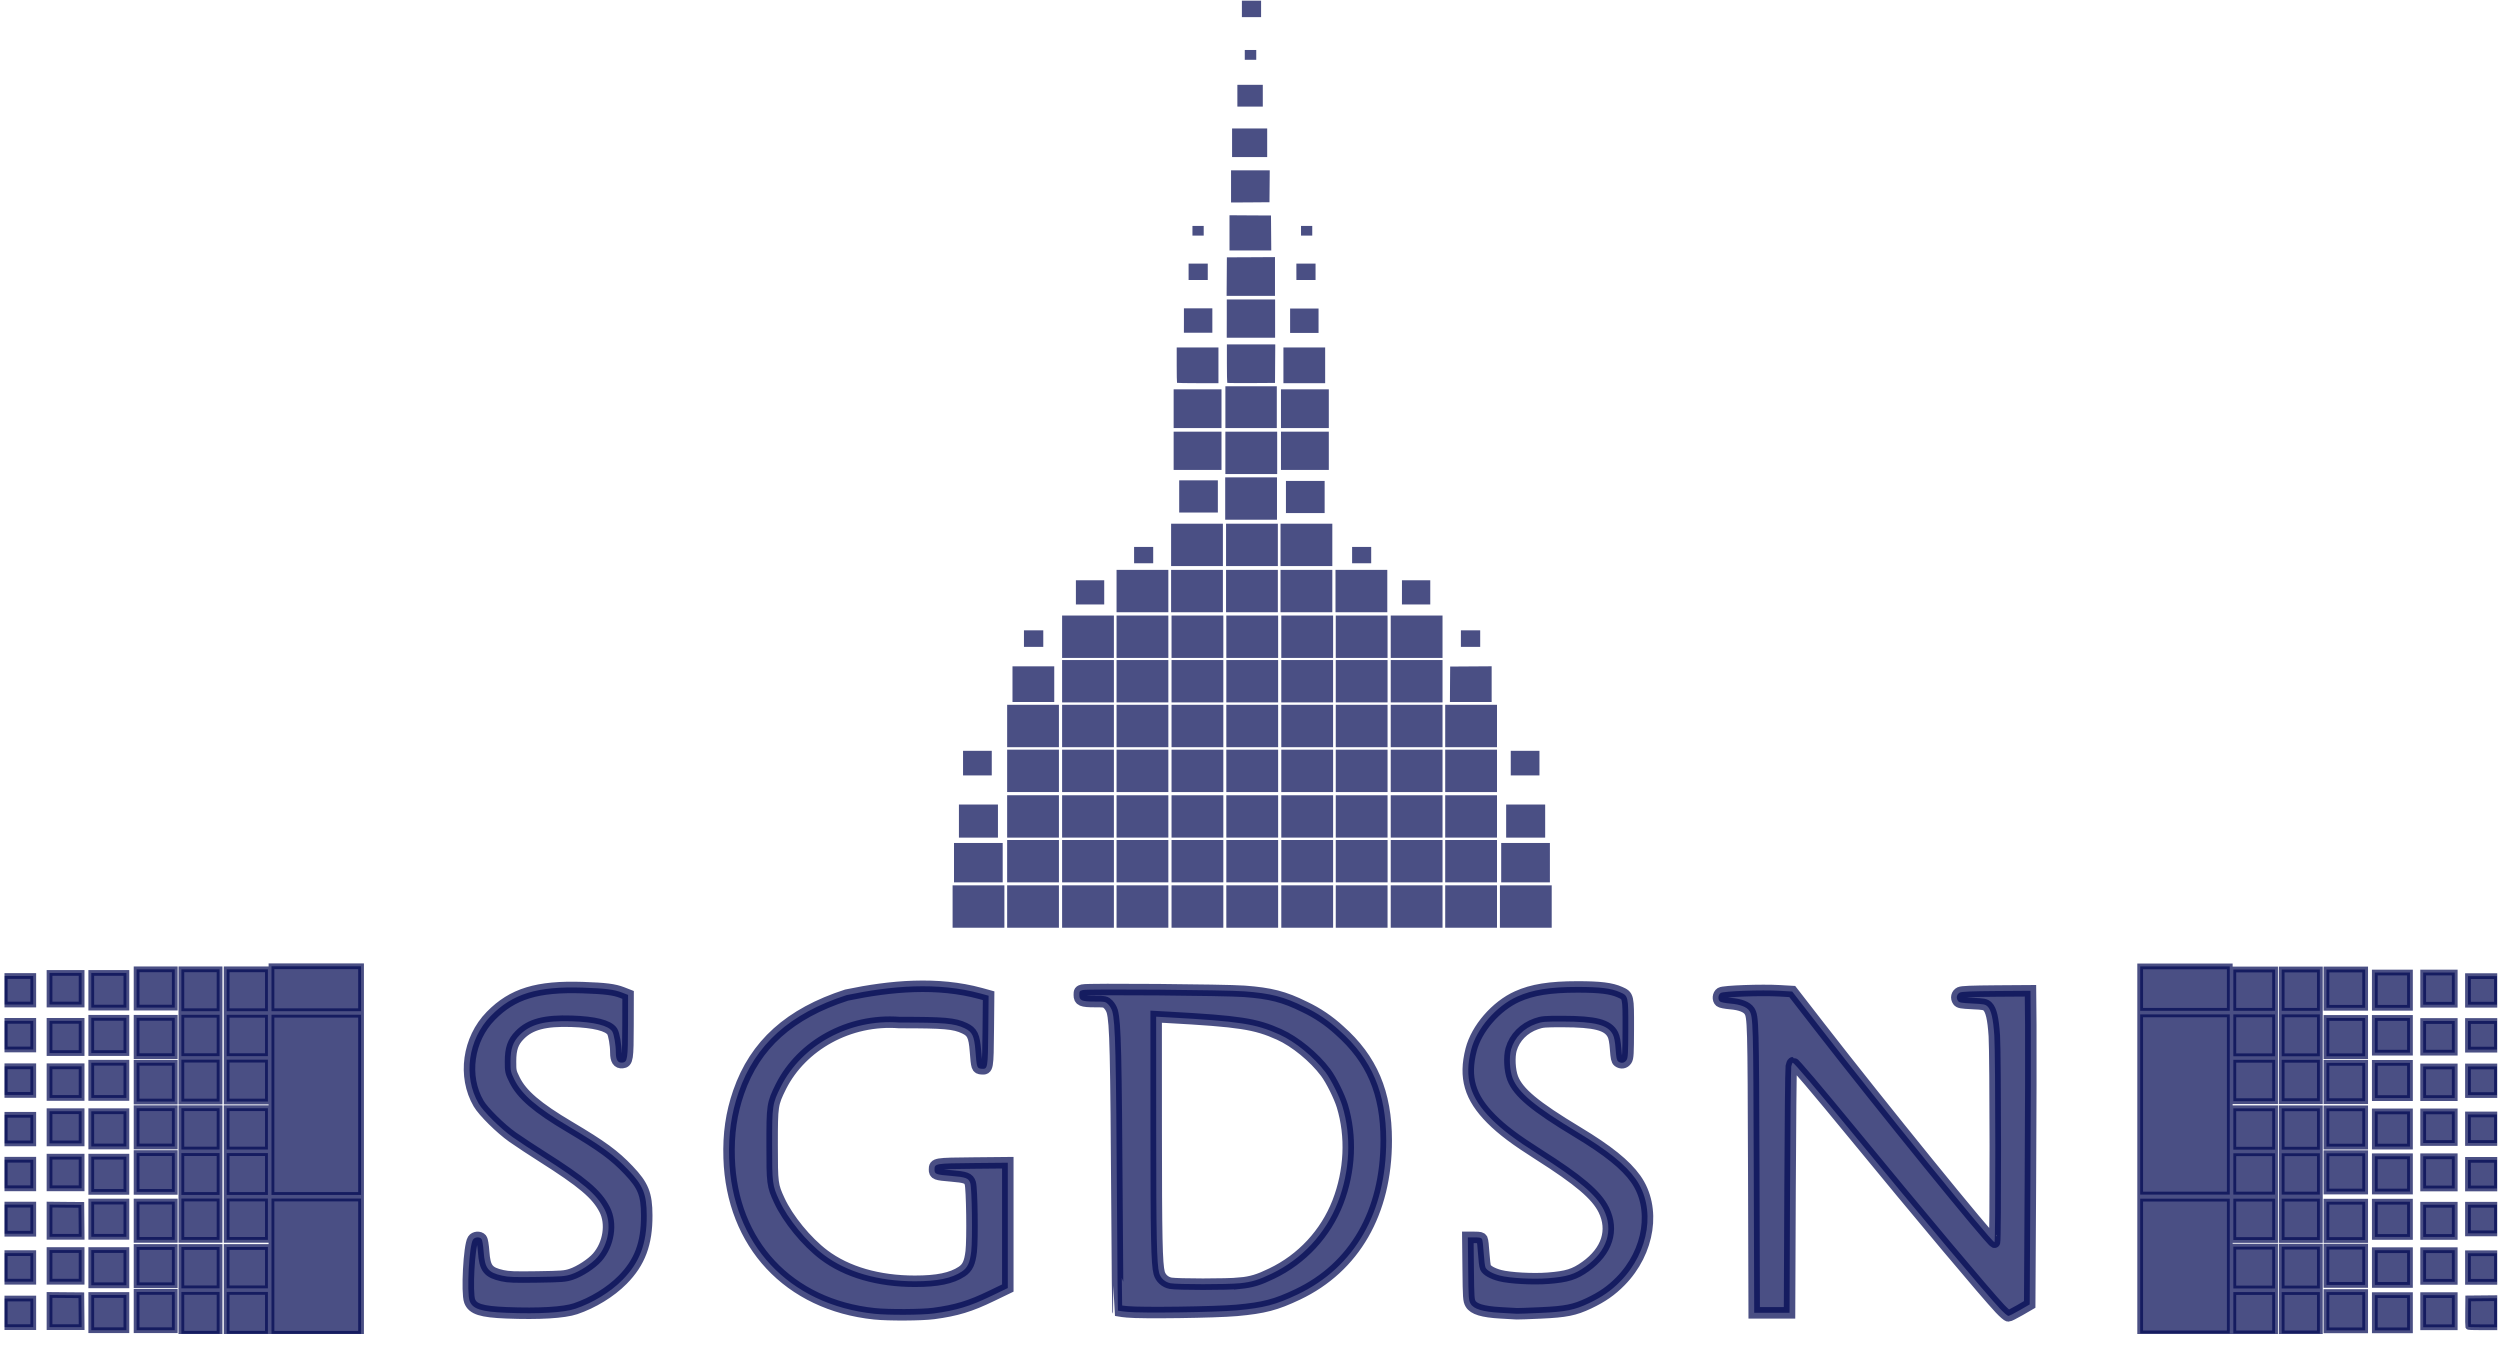 <svg width="180" height="97" viewBox="0 0 180 97" fill="none" xmlns="http://www.w3.org/2000/svg">
<g clip-path="url(#clip0_147_167)">
<path d="M36.462 94.521C34.652 94.448 34.035 94.252 33.817 93.679C33.594 93.091 33.774 89.688 34.052 89.257C34.176 89.061 34.526 89.032 34.67 89.207C34.726 89.274 34.789 89.661 34.823 90.131C34.91 91.329 35.136 91.62 36.169 91.85C36.618 91.951 37.044 91.965 38.674 91.941C40.453 91.914 40.685 91.896 41.126 91.751C41.74 91.548 42.601 90.987 43.003 90.528C43.83 89.587 44.059 88.103 43.535 87.086C42.965 85.98 41.956 85.127 38.991 83.248C38.286 82.802 37.59 82.343 36.903 81.87C36.038 81.258 34.803 80.035 34.464 79.457C33.32 77.502 33.693 74.822 35.343 73.139C36.906 71.546 38.686 71 41.959 71.109C43.595 71.165 44.225 71.244 44.8 71.469L45.222 71.634L45.217 73.802C45.212 76.265 45.18 76.474 44.807 76.509C44.488 76.541 44.342 76.316 44.341 75.791C44.341 75.232 44.208 74.464 44.081 74.264C43.803 73.838 42.795 73.586 41.153 73.531C39.234 73.469 38.177 73.746 37.422 74.516C36.93 75.017 36.76 75.501 36.757 76.416C36.757 77.129 36.765 77.178 37.042 77.741C37.565 78.806 38.666 79.751 41.004 81.135C43.35 82.528 44.232 83.172 45.258 84.253C46.31 85.357 46.56 85.98 46.565 87.511C46.575 89.535 46.065 90.892 44.823 92.15C43.959 93.025 42.687 93.805 41.435 94.228C40.603 94.509 38.808 94.615 36.462 94.521V94.521ZM62.967 94.593C56.785 93.946 52.694 89.563 52.498 83.38C52.442 81.636 52.657 80.157 53.185 78.63C54.375 75.205 56.855 72.975 60.955 71.647C64.141 70.98 67.499 70.684 70.606 71.533L71.18 71.692L71.156 74.163C71.129 76.953 71.123 76.988 70.67 76.951C70.34 76.922 70.323 76.875 70.231 75.659C70.147 74.591 70.008 74.297 69.453 74.035C68.707 73.682 67.999 73.622 64.756 73.623C61.136 73.341 57.723 75.264 56.227 78.226C55.605 79.487 55.593 79.566 55.593 82.439C55.593 85.219 55.61 85.347 56.108 86.426C56.721 87.76 58.069 89.405 59.319 90.35C60.956 91.587 63.247 92.252 65.872 92.252C67.487 92.252 68.52 92.039 69.251 91.553C69.665 91.279 69.832 90.921 69.928 90.104C70.031 89.227 69.981 85.569 69.861 85.189C69.745 84.829 69.539 84.752 68.493 84.666C67.377 84.575 67.285 84.54 67.285 84.207C67.285 83.772 67.328 83.765 70.088 83.739L72.562 83.715V92.739L71.406 93.297C69.844 94.053 68.865 94.351 67.221 94.571C66.359 94.685 63.97 94.699 62.967 94.593V94.593ZM81.162 94.454C80.936 94.435 80.712 94.406 80.49 94.366C80.479 94.354 80.451 91.188 80.427 87.328C80.355 75.657 80.308 73.662 80.084 72.818C80.026 72.634 79.929 72.465 79.799 72.323C79.598 72.121 79.566 72.114 78.834 72.113C77.883 72.113 77.711 72.037 77.711 71.639C77.711 71.371 77.728 71.346 77.966 71.282C78.297 71.193 88.201 71.272 89.583 71.375C91.48 71.516 92.451 71.766 93.927 72.496C94.845 72.929 95.692 73.501 96.438 74.19C98.774 76.257 99.807 78.683 99.808 82.112C99.81 87.283 97.529 91.25 93.43 93.198C91.858 93.944 91.013 94.166 89.034 94.348C87.523 94.485 82.162 94.558 81.162 94.454V94.454ZM89.261 92.395C90.121 92.306 90.622 92.154 91.562 91.699C93.745 90.654 95.449 88.815 96.329 86.557C97.201 84.298 97.313 81.824 96.647 79.625C96.441 78.946 95.846 77.751 95.449 77.221C94.62 76.116 93.25 74.993 92.104 74.479C90.394 73.709 89.251 73.534 84.105 73.249L83.243 73.202L83.246 81.386C83.248 89.111 83.287 91.005 83.461 91.654C83.561 92.025 83.88 92.314 84.275 92.393C84.745 92.484 88.371 92.486 89.261 92.393V92.395ZM108.037 94.524C106.755 94.45 106.105 94.254 105.882 93.869C105.743 93.628 105.731 93.465 105.708 91.351L105.684 89.091H106.163C106.547 89.091 106.658 89.118 106.71 89.22C106.747 89.291 106.8 89.741 106.827 90.222C106.857 90.703 106.914 91.17 106.956 91.26C107.052 91.472 107.466 91.704 107.997 91.842C108.698 92.027 110.382 92.119 111.454 92.034C112.827 91.926 113.368 91.758 114.161 91.19C115.713 90.081 116.194 88.58 115.472 87.11C114.945 86.043 113.678 84.965 110.791 83.133C109.115 82.07 108.168 81.359 107.38 80.569C105.827 79.01 105.411 77.588 105.922 75.583C106.309 74.062 107.717 72.435 109.241 71.751C110.33 71.261 111.59 71.061 113.576 71.059C115.219 71.059 116.003 71.156 116.638 71.437C117.242 71.706 117.242 71.706 117.237 74.069C117.231 75.894 117.216 76.163 117.106 76.331C116.968 76.543 116.725 76.583 116.514 76.427C116.409 76.349 116.37 76.174 116.325 75.549C116.286 75.005 116.224 74.682 116.125 74.487C115.767 73.79 114.86 73.555 112.512 73.549C111.215 73.548 111.039 73.561 110.606 73.713C109.713 74.023 109.048 74.699 108.801 75.551C108.646 76.094 108.696 77.072 108.909 77.626C109.311 78.665 110.508 79.662 113.576 81.512C115.772 82.836 117.035 83.853 117.769 84.883C119.239 86.95 118.767 90.123 116.672 92.252C116.01 92.924 115.359 93.378 114.402 93.832C113.372 94.321 112.74 94.448 110.937 94.529C110.09 94.568 109.316 94.596 109.214 94.591C109.113 94.586 108.585 94.558 108.039 94.524H108.037ZM144 94.227C142.961 93.121 138.302 87.572 133.329 81.515C130.815 78.453 129.171 76.517 129.084 76.517C129.05 76.517 128.998 76.642 128.97 76.793C128.943 76.944 128.903 80.998 128.883 85.797L128.846 94.524H126.302L126.27 84.18C126.236 73.623 126.225 73.198 125.958 72.788C125.771 72.502 125.293 72.316 124.596 72.259C124.244 72.229 123.902 72.163 123.841 72.111C123.669 71.968 123.697 71.615 123.892 71.493C124.101 71.36 126.838 71.261 128.145 71.338L129.042 71.39L130.984 73.894C135.35 79.524 143.303 89.321 143.604 89.441C143.688 89.474 143.678 75.921 143.591 74.58C143.511 73.344 143.365 72.711 143.102 72.464C142.942 72.313 142.828 72.291 142.002 72.252C141.206 72.213 141.065 72.188 140.976 72.067C140.821 71.854 140.884 71.573 141.111 71.464C141.256 71.395 141.95 71.367 143.75 71.353L146.194 71.336L146.217 73.798C146.229 75.153 146.217 80.235 146.189 85.091L146.138 93.919L145.426 94.332C145.034 94.559 144.664 94.746 144.602 94.746C144.54 94.746 144.268 94.511 143.998 94.225L144 94.227Z" fill="#000852" fill-opacity="0.71" stroke="#000852" stroke-opacity="0.71" stroke-width="0.827"/>
<path d="M19.547 91.161V86.295H25.996V96.033H19.547V91.161ZM19.547 79.549V73.062H25.996V86.036H19.547V79.549ZM19.547 71.19V69.572H25.996V72.807H19.547V71.19ZM16.32 71.299V69.793H19.289V72.807H16.32V71.299ZM16.32 74.551V73.064H19.289V76.04H16.32V74.551ZM16.32 77.805V76.297H19.289V79.31H16.32V77.805ZM16.32 81.276V79.789H19.289V82.766H16.32V81.276ZM16.32 84.53V83.023H19.289V86.036H16.32V84.53ZM16.32 87.782V86.293H19.289V89.269H16.32V87.782ZM16.32 91.272V89.783H19.289V92.761H16.32V91.272ZM16.32 94.524V93.018H19.289V96.031H16.32V94.524ZM13.059 94.524V93.018H15.808V96.031H13.059V94.524ZM13.059 91.272V89.783H15.808V92.761H13.059V91.272ZM13.059 87.782V86.293H15.808V89.269H13.059V87.782ZM13.059 84.53V83.023H15.808V86.036H13.059V84.53ZM13.059 81.276V79.789H15.808V82.766H13.059V81.276ZM13.059 77.805V76.297H15.808V79.31H13.059V77.805ZM13.059 74.551V73.064H15.808V76.04H13.059V74.551ZM13.059 71.299V69.793H15.808V72.807H13.059V71.299ZM9.835 71.17V69.792H12.583V72.548H9.835V71.17ZM9.835 74.662V73.284H12.583V76.04H9.835V74.662ZM9.835 77.914V76.519H12.583V79.31H9.835V77.914ZM9.835 81.167V79.789H12.583V82.545H9.835V81.167ZM9.835 84.419V83.023H12.583V85.816H9.835V84.419ZM9.835 87.891V86.513H12.583V89.269H9.835V87.891ZM9.835 91.161V89.783H12.583V92.539H9.835V91.161ZM9.835 94.395V93.017H12.583V95.773H9.835V94.395ZM6.571 94.506V93.239H9.1V95.774H6.571V94.506ZM3.566 94.395V93.237L4.713 93.247L5.857 93.257L5.868 94.405L5.878 95.554H3.566V94.395ZM0.34 94.524V93.496H2.395V95.554H0.34V94.524ZM0.34 91.254V90.225H2.395V92.282H0.34V91.254ZM3.566 91.145V90.005H5.876V92.282H3.566V91.145ZM6.571 91.272V90.005H9.1V92.541H6.571V91.272ZM6.571 87.782V86.513H9.1V89.049H6.571V87.782ZM3.566 87.891V86.731L4.713 86.743L5.857 86.752L5.868 87.901L5.878 89.049H3.566V87.891ZM0.34 87.782V86.733H2.395V88.829H0.34V87.782ZM0.34 84.53V83.5H2.395V85.558H0.34V84.53ZM3.566 84.419V83.28H5.876V85.558H3.566V84.419ZM6.571 84.547V83.28H9.1V85.816H6.571V84.547ZM6.571 81.276V80.009H9.1V82.545H6.571V81.276ZM3.566 81.167V80.008H5.876V82.325H3.566V81.167ZM0.34 81.295V80.266H2.395V82.323H0.34V81.295ZM0.34 77.805V76.774H2.395V78.833H0.34V77.805ZM3.566 77.914V76.774H5.876V79.053H3.566V77.914ZM6.571 77.786V76.517H9.1V79.053H6.571V77.786ZM6.571 74.551V73.284H9.1V75.82H6.571V74.551ZM3.566 74.662V73.504H5.876V75.82H3.566V74.662ZM0.34 74.533V73.504H2.395V75.563H0.34V74.533ZM0.34 71.299V70.271H2.395V72.328H0.34V71.299ZM3.566 71.19V70.051H5.876V72.328H3.566V71.19ZM6.571 71.299V70.051H9.1V72.548H6.571V71.299Z" fill="#000852" fill-opacity="0.71" stroke="#000852" stroke-opacity="0.71" stroke-width="0.414"/>
<path d="M154.093 91.155V86.303H160.543V96.005H154.093V91.155ZM154.093 79.522V73.035H160.543V86.009H154.093V79.522ZM154.093 71.182V69.582H160.543V72.778H154.093V71.182ZM160.8 71.291V69.804H163.805V72.78H160.8V71.291ZM160.8 74.543V73.037H163.805V76.05H160.8V74.543ZM160.8 77.796V76.307H163.805V79.284H160.8V77.796ZM160.8 81.287V79.798H163.805V82.776H160.8V81.287ZM160.8 84.52V83.033H163.805V86.009H160.8V84.52ZM160.8 87.79V86.303H163.805V89.279H160.8V87.79ZM160.8 91.264V89.758H163.805V92.771H160.8V91.264ZM160.8 94.516V93.028H163.805V96.005H160.8V94.516ZM164.281 94.516V93.028H167.029V96.005H164.281V94.516ZM164.281 91.264V89.758H167.029V92.771H164.281V91.264ZM164.281 87.79V86.303H167.029V89.279H164.281V87.79ZM164.281 84.52V83.033H167.029V86.009H164.281V84.52ZM164.281 81.287V79.798H167.029V82.776H164.281V81.287ZM164.281 77.796V76.307H167.029V79.284H164.281V77.796ZM164.281 74.543V73.037H167.029V76.05H164.281V74.543ZM164.281 71.291V69.804H167.029V72.78H164.281V71.291ZM167.505 71.182V69.804H170.291V72.56H167.505V71.182ZM167.505 74.672V73.294H170.291V76.05H167.505V74.672ZM167.505 77.905V76.527H170.291V79.284H167.505V77.905ZM167.505 81.177V79.799H170.291V82.555H167.505V81.177ZM167.505 84.411V83.033H170.291V85.789H167.505V84.411ZM167.505 87.901V86.523H170.291V89.279H167.505V87.901ZM167.505 91.135V89.757H170.291V92.513H167.505V91.135ZM167.505 94.406V93.028H170.291V95.784H167.505V94.406ZM170.986 94.516V93.249H173.517V95.784H170.988L170.986 94.516ZM170.986 91.264V90.015H173.517V92.513H170.988L170.986 91.264ZM170.986 87.79V86.523H173.517V89.059H170.988L170.986 87.79ZM170.986 84.52V83.253H173.517V85.789H170.988L170.986 84.52ZM170.986 81.287V80.019H173.517V82.555H170.988L170.986 81.287ZM170.986 77.796V76.527H173.517V79.063H170.988L170.986 77.796ZM170.986 74.543V73.294H173.517V75.791H170.988L170.986 74.543ZM170.986 71.291V70.024H173.517V72.56H170.988L170.986 71.291ZM174.469 71.182V70.022H176.741V72.34H174.469V71.182ZM174.469 74.654V73.514H176.741V75.793H174.469V74.654ZM174.469 77.926V76.784H176.741V79.063H174.469V77.926ZM174.469 81.159V80.019H176.741V82.297H174.469V81.159ZM174.469 84.411V83.253H176.741V85.569H174.469V84.411ZM174.469 87.901V86.743H176.741V89.059H174.469V87.901ZM174.469 91.155V90.015H176.741V92.292H174.469V91.155ZM174.469 94.406V93.249H176.741V95.564H174.469V94.406ZM177.71 95.517C177.702 95.492 177.697 95.025 177.703 94.479L177.712 93.487L178.748 93.477L179.783 93.467V95.564H178.756C177.962 95.564 177.725 95.553 177.71 95.517V95.517ZM177.695 91.264V90.235H179.783V92.292H177.695V91.264ZM177.695 87.773V86.743H179.783V88.802H177.695V87.773ZM177.695 84.538V83.51H179.783V85.569H177.695V84.538ZM177.695 81.27V80.24H179.783V82.297H177.695V81.27ZM177.695 77.815V76.784H179.783V78.843H177.695V77.815ZM177.695 74.543V73.514H179.783V75.573H177.695V74.543ZM177.695 71.309V70.281H179.783V72.338H177.695V71.309Z" fill="#000852" fill-opacity="0.71" stroke="#000852" stroke-opacity="0.71" stroke-width="0.414"/>
<path d="M72.899 49.259V47.974H75.906V50.545H72.899V49.259ZM104.402 49.269L104.412 47.992L105.905 47.982L107.399 47.972V50.545H104.394L104.402 49.269Z" fill="#000852" fill-opacity="0.71"/>
<path d="M73.725 45.979V45.384H75.116V46.575H73.725V45.979ZM105.185 45.979V45.384H106.574V46.575H105.185V45.979Z" fill="#000852" fill-opacity="0.71"/>
<path d="M100.941 42.651V41.778H102.979V43.522H100.94L100.941 42.651ZM77.465 42.651V41.778H79.504V43.522H77.465V42.651Z" fill="#000852" fill-opacity="0.71"/>
<path d="M108.775 54.944V54.059H110.841V55.83H108.775V54.944ZM69.339 54.944V54.059H71.407V55.83H69.339V54.944Z" fill="#000852" fill-opacity="0.71"/>
<path d="M97.351 39.968V39.379H98.726V40.556H97.351V39.968ZM81.654 39.968V39.379H83.03V40.556H81.656L81.654 39.968Z" fill="#000852" fill-opacity="0.71"/>
<path fill-rule="evenodd" clip-rule="evenodd" d="M80.392 41.031H84.121V44.081H80.392V41.031ZM84.319 41.031H88.048V44.081H84.319V41.031ZM88.276 41.031H92.005V44.081H88.276V41.031ZM92.198 41.031H95.927V44.081H92.198V41.031ZM96.156 41.031H99.885V44.081H96.156V41.031Z" fill="#000852" fill-opacity="0.71"/>
<path fill-rule="evenodd" clip-rule="evenodd" d="M68.587 63.745H72.316V66.797H68.587V63.745Z" fill="#000852" fill-opacity="0.71"/>
<path fill-rule="evenodd" clip-rule="evenodd" d="M72.514 63.745H76.243V66.797H72.514V63.745ZM76.471 63.745H80.2V66.797H76.471V63.745ZM80.392 63.745H84.121V66.797H80.392V63.745ZM84.351 63.745H88.08V66.797H84.351V63.745ZM88.294 63.745H92.025V66.797H88.296L88.294 63.745ZM92.253 63.745H95.984V66.797H92.253V63.745ZM96.175 63.745H99.904V66.797H96.175V63.745ZM100.133 63.745H103.862V66.797H100.133V63.745ZM104.055 63.745H107.784V66.797H104.055V63.745Z" fill="#000852" fill-opacity="0.71"/>
<path fill-rule="evenodd" clip-rule="evenodd" d="M107.994 63.745H111.723V66.797H107.994V63.745Z" fill="#000852" fill-opacity="0.71"/>
<path fill-rule="evenodd" clip-rule="evenodd" d="M72.514 60.48H76.243V63.53H72.514V60.48ZM76.472 60.48H80.201V63.53H76.472V60.48ZM80.392 60.48H84.121V63.53H80.392V60.48ZM84.351 60.48H88.08V63.53H84.351V60.48ZM88.296 60.48H92.025V63.53H88.296V60.48ZM92.255 60.48H95.984V63.53H92.255V60.48ZM96.175 60.48H99.906V63.53H96.175V60.48ZM100.133 60.48H103.862V63.53H100.133V60.48ZM104.055 60.48H107.784V63.53H104.055V60.48Z" fill="#000852" fill-opacity="0.71"/>
<path fill-rule="evenodd" clip-rule="evenodd" d="M72.514 57.257H76.243V60.309H72.514V57.257Z" fill="#000852" fill-opacity="0.71"/>
<path fill-rule="evenodd" clip-rule="evenodd" d="M76.471 57.257H80.2V60.309H76.471V57.257ZM80.392 57.257H84.121V60.309H80.392V57.257ZM84.351 57.257H88.08V60.309H84.351V57.257ZM88.294 57.257H92.025V60.309H88.296L88.294 57.257ZM92.253 57.257H95.984V60.309H92.253V57.257ZM96.175 57.257H99.904V60.309H96.175V57.257ZM100.133 57.257H103.862V60.309H100.133V57.257ZM104.055 57.257H107.784V60.309H104.055V57.257Z" fill="#000852" fill-opacity="0.71"/>
<path fill-rule="evenodd" clip-rule="evenodd" d="M72.514 53.975H76.243V57.027H72.514V53.975Z" fill="#000852" fill-opacity="0.71"/>
<path fill-rule="evenodd" clip-rule="evenodd" d="M76.471 53.975H80.201V57.027H76.471V53.975ZM80.392 53.975H84.121V57.027H80.392V53.975ZM84.351 53.975H88.08V57.027H84.351V53.975ZM88.294 53.975H92.025V57.027H88.296L88.294 53.975ZM92.253 53.975H95.984V57.027H92.253V53.975ZM96.175 53.975H99.904V57.027H96.175V53.975ZM100.133 53.975H103.862V57.027H100.133V53.975ZM104.055 53.975H107.784V57.027H104.055V53.975Z" fill="#000852" fill-opacity="0.71"/>
<path fill-rule="evenodd" clip-rule="evenodd" d="M72.514 50.746H76.243V53.797H72.514V50.746ZM76.471 50.746H80.2V53.797H76.471V50.746ZM80.392 50.746H84.121V53.797H80.392V50.746ZM84.351 50.746H88.08V53.797H84.351V50.746ZM88.294 50.746H92.025V53.797H88.296L88.294 50.746ZM92.253 50.746H95.982V53.797H92.253V50.746ZM96.175 50.746H99.904V53.797H96.175V50.746ZM100.133 50.746H103.862V53.797H100.133V50.746ZM104.055 50.746H107.784V53.797H104.055V50.746Z" fill="#000852" fill-opacity="0.71"/>
<path fill-rule="evenodd" clip-rule="evenodd" d="M76.471 47.523H80.2V50.573H76.471V47.523ZM80.392 47.523H84.121V50.573H80.392V47.523ZM84.351 47.523H88.08V50.573H84.351V47.523ZM88.296 47.523H92.025V50.573H88.296V47.523ZM92.253 47.523H95.982V50.573H92.253V47.523ZM96.175 47.523H99.904V50.573H96.175V47.523ZM100.133 47.523H103.862V50.573H100.133V47.523Z" fill="#000852" fill-opacity="0.71"/>
<path fill-rule="evenodd" clip-rule="evenodd" d="M76.471 44.319H80.2V47.37H76.471V44.319ZM80.392 44.319H84.121V47.37H80.392V44.319ZM84.351 44.319H88.08V47.37H84.351V44.319ZM88.294 44.319H92.025V47.37H88.296L88.294 44.319ZM92.253 44.319H95.984V47.37H92.253V44.319ZM96.175 44.319H99.904V47.37H96.175V44.319ZM100.133 44.319H103.862V47.37H100.133V44.319Z" fill="#000852" fill-opacity="0.71"/>
<path fill-rule="evenodd" clip-rule="evenodd" d="M68.688 60.694H72.194V63.53H68.688V60.694ZM108.086 60.694H111.592V63.53H108.086V60.694ZM69.043 57.926H71.852V60.309H69.043V57.926ZM108.443 57.926H111.252V60.309H108.443V57.926Z" fill="#000852" fill-opacity="0.71"/>
<path fill-rule="evenodd" clip-rule="evenodd" d="M88.276 37.707H92.005V40.757H88.276V37.707ZM92.198 37.707H95.927V40.757H92.198V37.707ZM84.319 37.707H88.048V40.757H84.319V37.707ZM88.214 34.37H91.943V37.42H88.214V34.37Z" fill="#000852" fill-opacity="0.71"/>
<path d="M84.902 35.745V34.585H87.686V36.902H84.902V35.745ZM92.588 35.785V34.627H95.374V36.943H92.588V35.785ZM92.23 32.457V31.079H95.675V33.835H92.23V32.457ZM84.502 32.457V31.079H87.948V33.835H84.502V32.457ZM84.502 29.426V28.031H87.948V30.822H84.502V29.426ZM88.228 29.316V27.809H91.93V30.822H88.228V29.316ZM92.23 29.426V28.031H95.675V30.822H92.23V29.426ZM92.406 26.302V25.016H95.411V27.589H92.406V26.302ZM88.362 27.564C88.348 27.55 88.336 26.922 88.336 26.169V24.796H91.819L91.809 26.182L91.801 27.57L90.093 27.581C89.154 27.585 88.375 27.579 88.362 27.564ZM84.746 27.564C84.733 27.55 84.723 26.972 84.723 26.278V25.018H87.728V27.589H86.25C85.437 27.589 84.76 27.577 84.746 27.564V27.564ZM88.328 22.939V21.561H91.807V24.317H88.325L88.328 22.939ZM88.326 19.917L88.335 18.529L90.066 18.521L91.799 18.511V21.304H88.316L88.326 19.917ZM88.524 16.766V15.498L90.017 15.508L91.511 15.516L91.521 16.776L91.531 18.033H88.524V16.766ZM88.635 13.422V12.264H91.422L91.412 13.412L91.402 14.561L90.017 14.572L88.635 14.58V13.422ZM88.709 10.28V9.251H91.237V11.31H88.709V10.28Z" fill="#000852" fill-opacity="0.71"/>
<path d="M92.888 23.092V22.216H94.936V23.969H92.888V23.092ZM85.243 23.078V22.201H87.289V23.956H85.241L85.243 23.078Z" fill="#000852" fill-opacity="0.71"/>
<path d="M85.579 19.569V18.978H86.959V20.159H85.579V19.569ZM93.339 19.569V18.978H94.72V20.159H93.341L93.339 19.569Z" fill="#000852" fill-opacity="0.71"/>
<path d="M85.856 16.617V16.267H86.667V16.961H85.856V16.617ZM93.673 16.617V16.267H94.482V16.961H93.674L93.673 16.617Z" fill="#000852" fill-opacity="0.71"/>
<path d="M89.091 6.89V6.107H90.921V7.675H89.091V6.89Z" fill="#000852" fill-opacity="0.71"/>
<path d="M89.624 3.952V3.599H90.45V4.305H89.624V3.952Z" fill="#000852" fill-opacity="0.71"/>
<path d="M89.417 0.642V0.05H90.798V1.233H89.416L89.417 0.642Z" fill="#000852" fill-opacity="0.71"/>
<path fill-rule="evenodd" clip-rule="evenodd" d="M88.227 31.081H91.956V34.131H88.227V31.081Z" fill="#000852" fill-opacity="0.71"/>
</g>
<defs>
<clipPath id="clip0_147_167">
<rect width="179.478" height="96" fill="white" transform="translate(0.323 0.05)"/>
</clipPath>
</defs>
</svg>
